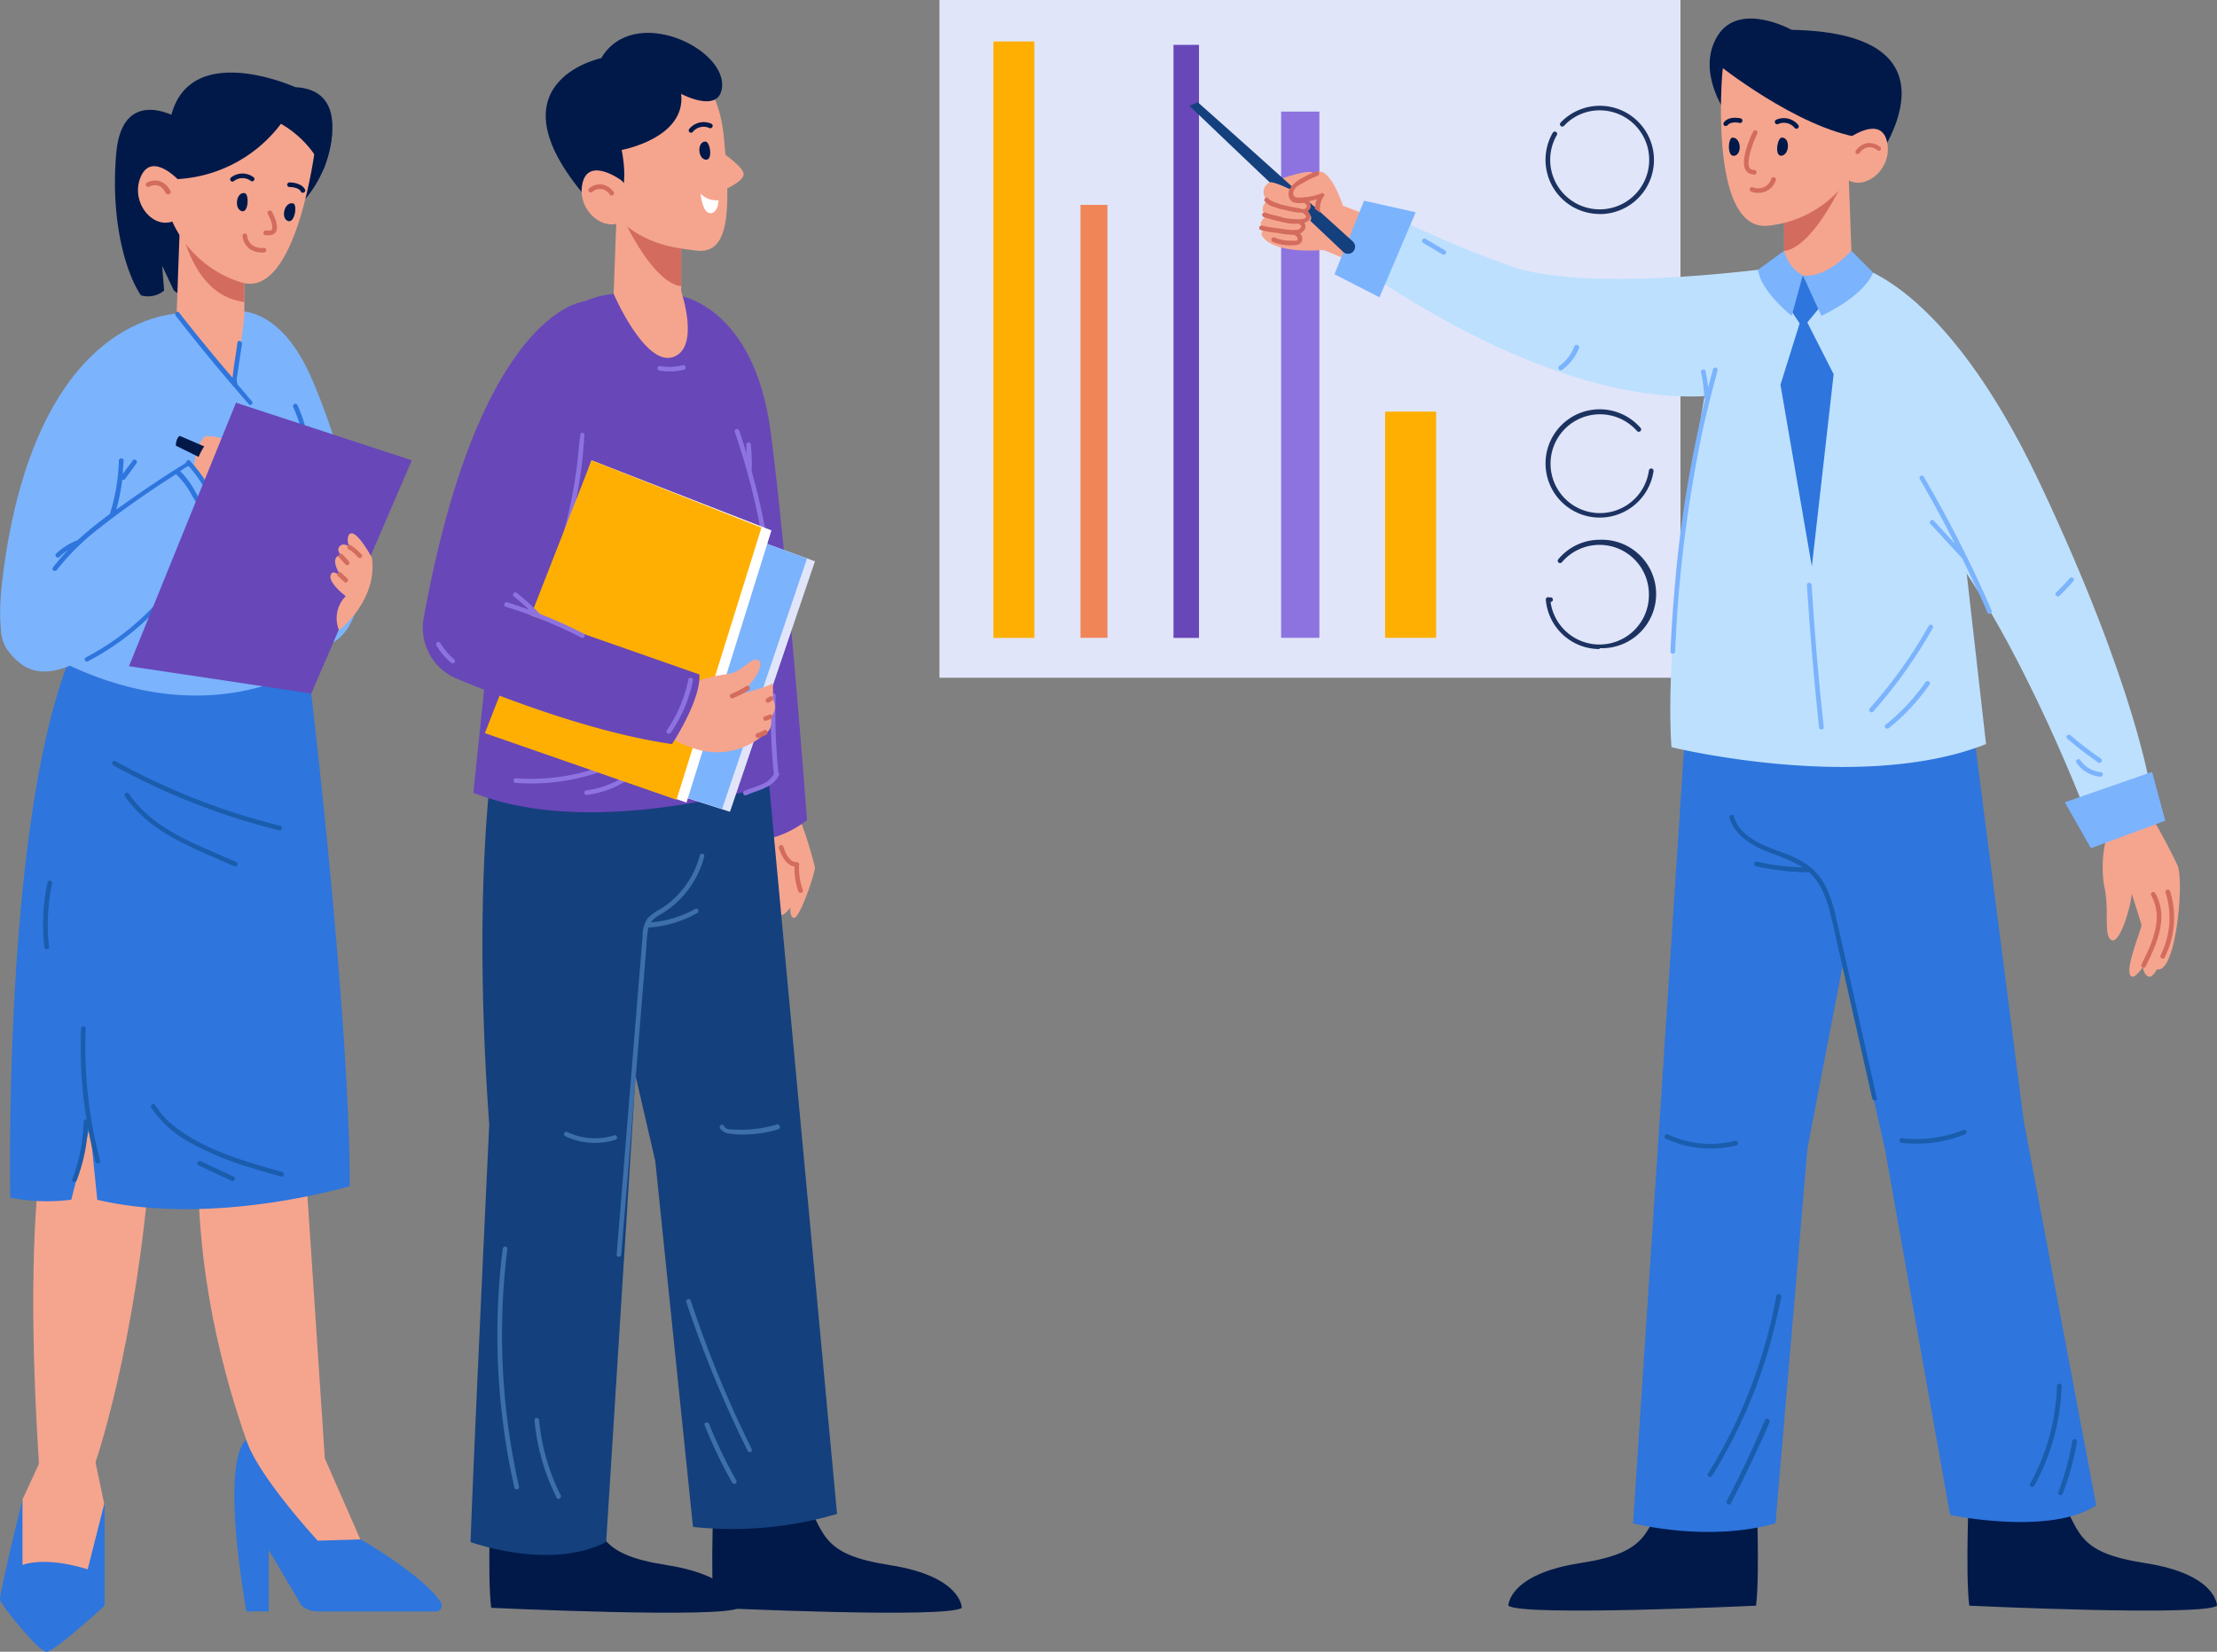 <svg xmlns="http://www.w3.org/2000/svg" viewBox="0 0 228.84 170.51"><rect x="0" y="0" width="228.84" height="170.51" fill="#808080" stroke="none"/><defs><style>.cls-1{fill:#011949;}.cls-2{fill:#2e75dd;}.cls-3{fill:#1a5dad;}.cls-4{fill:#e1e5f9;}.cls-5{fill:#ffaf02;}.cls-6{fill:#f08557;}.cls-7{fill:#6847b8;}.cls-8{fill:#8d73e0;}.cls-9{fill:#1c3361;}.cls-10,.cls-12{fill:#f5a58e;}.cls-10,.cls-15,.cls-16{fill-rule:evenodd;}.cls-11{fill:#bde0fe;}.cls-13,.cls-16{fill:#d36c5e;}.cls-14{fill:#7bb3fd;}.cls-15,.cls-17{fill:#14407d;}.cls-18{fill:#3d6faa;}.cls-19{fill:#fff;}</style></defs><g id="Слой_2" data-name="Слой 2"><g id="Layer_1" data-name="Layer 1"><path class="cls-1" d="M203.27,153s-.43,9.31,0,12.75c0,0,24.14,1.14,25.57,0,0,0,0-3.24-7.39-4.39s-6.67-3.2-9.3-7.92Z"/><path class="cls-1" d="M50.7,153.22s-.43,9.31,0,12.75c0,0,24.13,1.14,25.56,0,0,0,0-3.24-7.39-4.4s-6.66-3.19-9.29-7.91Z"/><path class="cls-1" d="M73.71,153.22s-.43,9.31,0,12.75c0,0,24.14,1.14,25.57,0,0,0,0-3.24-7.39-4.4s-6.67-3.19-9.29-7.91Z"/><path class="cls-1" d="M181.26,153s.43,9.31,0,12.75c0,0-24.14,1.14-25.57,0,0,0,0-3.24,7.39-4.39s6.67-3.2,9.3-7.92Z"/><path class="cls-2" d="M174.09,73.34l-5.52,83.91s7.66,2,14.7,0l3.29-38.69L192,90.33v-17Z"/><path class="cls-2" d="M216.37,155.39c-4.71,3.17-15.08,1-15.08,1l-6.74-37.86-5.28-23.33-1.79-4.35-7.9-20.82,24,4.44,5.31,41.23Z"/><path class="cls-3" d="M190.36,98.41c-.27-1.2-.54-2.4-.82-3.59a15.28,15.28,0,0,0-.92-2.95,6.27,6.27,0,0,0-1.71-2.33,9.65,9.65,0,0,0-2.7-1.45c-2-.77-4.55-1.54-5.24-3.82-.09-.3-.54-.13-.45.16.56,1.89,2.44,2.92,4.15,3.59a26.29,26.29,0,0,1,2.85,1.18,5.21,5.21,0,0,1,.56.34,25.29,25.29,0,0,1-4.74-.59c-.3-.07-.38.4-.08.47a25.48,25.48,0,0,0,5.29.62.19.19,0,0,0,.11-.05,5.22,5.22,0,0,1,1.12,1.31,10.33,10.33,0,0,1,1.1,2.84c.3,1.14.54,2.29.8,3.43l1.68,7.44,1.89,8.37c.07.3.55.26.48,0Q192.05,105.87,190.36,98.41Z"/><path class="cls-3" d="M179.1,117.76a10.38,10.38,0,0,1-6.92-.64c-.28-.13-.53.28-.25.41a10.88,10.88,0,0,0,7.3.7A.24.24,0,0,0,179.1,117.76Z"/><path class="cls-3" d="M202.7,116.63a13,13,0,0,1-6.4.86c-.31,0-.3.44,0,.48a13.26,13.26,0,0,0,6.53-.88C203.11,117,203,116.51,202.7,116.63Z"/><rect class="cls-4" x="96.97" width="76.49" height="69.96"/><rect class="cls-5" x="102.54" y="4.28" width="4.23" height="61.57"/><rect class="cls-6" x="111.53" y="21.15" width="2.78" height="44.69"/><rect class="cls-7" x="121.13" y="4.63" width="2.63" height="61.22"/><rect class="cls-8" x="132.24" y="11.52" width="3.95" height="54.32"/><rect class="cls-5" x="142.97" y="42.49" width="5.27" height="23.35"/><path class="cls-9" d="M165.12,53.43a5.59,5.59,0,1,1,4.21-9.27.24.24,0,0,1,0,.34.25.25,0,0,1-.35,0,5.1,5.1,0,1,0,1.22,4.07.24.24,0,1,1,.48.07A5.62,5.62,0,0,1,165.12,53.43Z"/><path class="cls-9" d="M165.12,67a5.56,5.56,0,0,1-5.56-5.09.24.24,0,0,1,.32-.25.41.41,0,0,0,.17,0,.24.24,0,0,1,0,.48,5.1,5.1,0,0,0,10.15-.78,5.1,5.1,0,0,0-9-3.3.25.25,0,0,1-.34,0,.24.24,0,0,1,0-.34,5.54,5.54,0,0,1,4.25-2,5.6,5.6,0,1,1,0,11.19Z"/><path class="cls-10" d="M217.68,85.64a12.08,12.08,0,0,0-.5,5.72c.6,2.6-.09,5.22.76,5.68s2-3.37,2.1-4.8c0,0,.92,2.91,1,3.24s-1.85,4.71-1.05,5.3,3.64-5.13,3.5-5.3a69.46,69.46,0,0,0-1.65-10.38C220.37,79.38,217.68,85.64,217.68,85.64Z"/><path class="cls-10" d="M222,84.17s2.16,9,2.16,10.93-1.6,6-2.36,5.72-.63-1.64-.63-1.64l1.49-4.5-2.41-9Z"/><path class="cls-10" d="M224.79,89.38a67.77,67.77,0,0,0-3.91-7.06l-2.57,2.94,3.9,2.3,1,7.17s-2.49,4.7-.57,5.31S225.46,91.23,224.79,89.38Z"/><polygon class="cls-10" points="138.09 21.03 144.16 23.37 141.51 27.81 135.8 25.47 138.09 21.03"/><path class="cls-11" d="M185,27.39s-20.91,3.15-29.31,0a117.88,117.88,0,0,1-12.75-5.47l-2.75,5.52s22.07,16.5,39.43,13S185,27.39,185,27.39Z"/><path class="cls-11" d="M177.27,33.69s-5.77,28.54-4.74,43.44c0,0,19.52,4.8,32.47-.32l-3.69-32.56a42.94,42.94,0,0,0-2.54-10.41,10.08,10.08,0,0,0-8.85-6.22l-5-.23A7.32,7.32,0,0,0,177.38,33C177.33,33.25,177.3,33.47,177.27,33.69Z"/><path class="cls-1" d="M184.94,3.08s-5.41-3-7.65.62.82,7.88.82,7.88l14.12,5.27,1.41-.25S203.58,3.43,184.94,3.08Z"/><path class="cls-12" d="M191.24,29.71l-7.08.35V20.23c.56-1.77,6.64-2.7,6.64-2.7Z"/><path class="cls-13" d="M190.8,17.53s-2.94,7.1-6.13,8.26a1.48,1.48,0,0,1-.51.1V20.23C184.72,18.46,190.8,17.53,190.8,17.53Z"/><path class="cls-12" d="M177.78,7.54s-1.4,16.2,4.61,15.77a11.55,11.55,0,0,0,8.8-5.47l1-8.6S178.66-2,177.78,7.54Z"/><path class="cls-1" d="M183.92,14.2c-.47,0-.8,2,0,1.87S184.81,14.2,183.92,14.2Z"/><path class="cls-1" d="M178.83,14.2c-.47,0-.59,2.05.21,1.88S179.72,14.2,178.83,14.2Z"/><path class="cls-1" d="M185.42,13.29a.25.25,0,0,1-.17-.08,1.43,1.43,0,0,0-1.7-.41.24.24,0,0,1-.32-.1.24.24,0,0,1,.09-.33,1.93,1.93,0,0,1,2.28.51.24.24,0,0,1,0,.34A.23.23,0,0,1,185.42,13.29Z"/><path class="cls-1" d="M178.11,13a.3.3,0,0,1-.15-.05.25.25,0,0,1,0-.34c.52-.67,1.67-.4,1.71-.39a.24.24,0,0,1-.11.47c-.25-.06-.94-.13-1.22.22A.25.25,0,0,1,178.11,13Z"/><path class="cls-13" d="M181,18h0a.93.93,0,0,1-.81-.44c-.64-1.05.63-3.73.78-4a.24.24,0,0,1,.43.21c-.51,1.05-1.18,2.95-.8,3.57a.43.43,0,0,0,.41.2.25.25,0,1,1,0,.49Z"/><path class="cls-13" d="M181.52,19.91a2.32,2.32,0,0,1-.75-.12.24.24,0,0,1,.16-.46,1.41,1.41,0,0,0,1.91-.89.24.24,0,0,1,.31-.14.24.24,0,0,1,.15.31,1.92,1.92,0,0,1-1,1.13A2,2,0,0,1,181.52,19.91Z"/><path class="cls-1" d="M177.29,6.62S185.5,13.2,192,14.2l.86-5.68L182.45,3.18S178.06,2.16,177.29,6.62Z"/><path class="cls-12" d="M190.8,14.29s3.42-2.51,4,.43-2.75,5.44-4.66,3.39C188.48,16.3,190.8,14.29,190.8,14.29Z"/><path class="cls-13" d="M191.76,15.89a.33.33,0,0,1-.13,0,.24.24,0,0,1-.07-.33,1.87,1.87,0,0,1,1.13-.78,1.78,1.78,0,0,1,1.37.38.24.24,0,0,1,.05.34.23.23,0,0,1-.33,0,1.3,1.3,0,0,0-1-.29,1.43,1.43,0,0,0-.82.56A.23.23,0,0,1,191.76,15.89Z"/><path class="cls-11" d="M191.24,27.38s9.32,1.34,19.31,22.49S222,81.59,222,81.59l-6.81,2s-7.78-20.43-16.56-30.13S191.24,27.38,191.24,27.38Z"/><polygon class="cls-14" points="140.8 20.72 137.75 28.31 142.39 30.69 146.13 21.91 140.8 20.72"/><polygon class="cls-14" points="215.83 87.56 223.5 84.72 222.14 79.68 213.13 82.82 215.83 87.56"/><polygon class="cls-2" points="186.08 28.43 184.45 31.42 186.08 33.86 188.09 31.42 186.08 28.43"/><polygon class="cls-2" points="186.08 32.36 183.78 39.72 187.02 58.48 189.27 38.63 186.08 32.36"/><path class="cls-14" d="M181.47,27.84c.25,2.22,3.47,4.76,3.47,4.76l1.14-4.17a4,4,0,0,1-1.92-2.54Z"/><path class="cls-14" d="M191.1,25.89s-2.58,2.9-5,2.54L188,32.6s4.26-1.89,5.35-4.46Z"/><path class="cls-10" d="M131.07,18.83s4-1.45,4.39-1,1,.6,3,3.75S137,25.77,137,25.77s-5.07.6-6.56-1.21l1.21-3.11Z"/><path class="cls-10" d="M130.56,23.53c-.22.24-.71.72.16,1.24s3.44.6,3.53-.17S130.78,23.29,130.56,23.53Z"/><path class="cls-15" d="M139.64,24.93c-2.1-1.91-9.88-8.95-16-14.37l-.86.36C128.7,16.62,136.54,24,138.64,26a.73.73,0,1,0,1-1.07Z"/><path class="cls-10" d="M139.16,23.25c-.45-2.32-1.91-6-3.16-5.48s-3.29,1.84-2.71,2.33c1,.8,3.18.13,3.18.13s0,2.75,1.37,2.41C137.84,22.64,139.45,24.81,139.16,23.25Z"/><path class="cls-10" d="M130.62,22.36c-.29.26-.93.78,0,1.44s3.88.95,4.09.07S130.91,22.1,130.62,22.36Z"/><path class="cls-10" d="M131,20.55c-.34.21-1.22,1.08-.18,1.84s4.31,1.15,4.52.18S131.33,20.33,131,20.55Z"/><path class="cls-10" d="M131.07,18.83a1.08,1.08,0,0,0-.25,1.83c.88.94,4,1.66,4.41.74S131.43,18.61,131.07,18.83Z"/><path class="cls-16" d="M136.71,20.12s0,0,0,0a.23.23,0,0,0-.29-.17,6.13,6.13,0,0,1-1.74.41,2.72,2.72,0,0,1-.9,0,.41.41,0,0,1-.29-.41c0-.51.53-.82.9-1a8.9,8.9,0,0,1,1.61-.79c.29-.11.17-.58-.13-.47a10.28,10.28,0,0,0-1.5.71,3.23,3.23,0,0,0-1.18,1,1.1,1.1,0,0,0,0,1.24c.33.41,1,.34,1.45.3l.13.14a.32.32,0,0,1,.1.1.26.26,0,0,1,0,.21.23.23,0,0,1-.1.12c-.19.14-.41.06-.62,0l-.68-.12-.65-.14a0,0,0,0,0,0,0,6.41,6.41,0,0,1-1.06-.3,4.1,4.1,0,0,1-.48-.21c-.12-.06-.26-.11-.32-.22a.24.24,0,0,0-.42.25,1.88,1.88,0,0,0,1,.6,5.54,5.54,0,0,0,.88.26l0,0c.37.09.74.17,1.12.24a3.66,3.66,0,0,0,.87.08,1.19,1.19,0,0,1,.23.16c.06.06.2.21.18.3s-.21.15-.28.17a1.54,1.54,0,0,1-.43.05,8.36,8.36,0,0,1-1.58-.14,6.67,6.67,0,0,0-1.06-.28c-.3-.08-.59-.17-.88-.27a.25.25,0,0,0-.3.17.26.26,0,0,0,.17.3c.3.1.61.19.91.27a4.39,4.39,0,0,0,.52.13,9.2,9.2,0,0,0,1.4.28,6,6,0,0,0,.85,0,.25.25,0,0,0,.11.16c.2.13-.1.38-.21.43a1.13,1.13,0,0,1-.31.06.25.25,0,0,0-.17,0h-.29c-.65-.05-2-.28-2.07-.26-.31-.05-.61-.12-.92-.19a.25.25,0,0,0-.3.17.24.24,0,0,0,.17.29,7.49,7.49,0,0,0,1.56.27h0l.77.14a8.14,8.14,0,0,0,1.1.08c.17.1.37.24.36.45s0,.13-.13.15a3.13,3.13,0,0,1-.43,0,4.27,4.27,0,0,1-1.84-.33.24.24,0,0,0-.3.17.25.25,0,0,0,.17.3,4.62,4.62,0,0,0,2.41.3.63.63,0,0,0,.6-.7.83.83,0,0,0-.23-.49,1,1,0,0,0,.45-.36.68.68,0,0,0,0-.74c.33-.1.68-.34.61-.73a1,1,0,0,0-.26-.49.55.55,0,0,0,.31-.49.92.92,0,0,0-.19-.52,7.91,7.91,0,0,0,.81-.19,2.87,2.87,0,0,0-.19,1,4.33,4.33,0,0,1,.52.4,2.36,2.36,0,0,1,0-.28,2.32,2.32,0,0,1,.35-1.38A.24.24,0,0,0,136.71,20.12Z"/><path class="cls-14" d="M23,32.32s5.37-2.17,9.25,6.93S41.72,67.81,30.9,67,23,32.32,23,32.32Z"/><path class="cls-12" d="M21.9,107.46s-5,16.93,3.53,41.19l8.1,1.9L30.84,110Z"/><path class="cls-12" d="M6.26,111.2s-4.39,6.56-2.23,40l5.82-.23s5.31-15.24,6.12-39Z"/><path class="cls-2" d="M31.8,68.79s4.3,35.35,4.3,53.65c0,0-14.08,4.23-26.06,1.41l-.77-7.58-1.91,7.57a19.5,19.5,0,0,1-6.29-.21s-.8-37.35,5.87-55C9.24,62.49,31.8,68.79,31.8,68.79Z"/><path class="cls-1" d="M31.11,21a11.94,11.94,0,0,0,3.17-7.18l-3.71-.31Z"/><path class="cls-1" d="M18.23,12.11S12.62,8.83,12,15.81s1,12.41,2.55,14.68A2.64,2.64,0,0,0,16.94,30l-.2-2.56,1.19,2.52s1,1.11,2.72,0S18.23,12.11,18.23,12.11Z"/><path class="cls-12" d="M18.14,35l7.08.35V25.51c-.56-1.76-6.64-2.69-6.64-2.69Z"/><path class="cls-13" d="M18.58,22.82s1,7.24,6.13,8.26a3,3,0,0,0,.51.1V25.51C24.66,23.75,18.58,22.82,18.58,22.82Z"/><path class="cls-12" d="M32.62,14.63S30.77,30.79,25,29.18a11.56,11.56,0,0,1-7.54-7.11l.68-8.64S33.64,5.1,32.62,14.63Z"/><path class="cls-1" d="M25.27,19.94c.47.1.39,2.16-.37,1.84S24.41,19.77,25.27,19.94Z"/><path class="cls-1" d="M30.26,21c.46.09.18,2.13-.57,1.8S29.39,20.77,30.26,21Z"/><path class="cls-1" d="M24,18.75a.25.25,0,0,1-.2-.1.25.25,0,0,1,.06-.34,1.91,1.91,0,0,1,2.33,0,.23.23,0,0,1,0,.34.23.23,0,0,1-.33,0,1.44,1.44,0,0,0-1.75.07A.23.23,0,0,1,24,18.75Z"/><path class="cls-1" d="M31.26,19.9a.23.23,0,0,1-.21-.13c-.2-.4-.9-.46-1.16-.46a.26.26,0,0,1-.25-.23.25.25,0,0,1,.24-.25c.05,0,1.22,0,1.6.72a.25.25,0,0,1-.11.33Z"/><path class="cls-13" d="M27.72,24.28l-.33,0a.25.25,0,0,1-.2-.28.23.23,0,0,1,.28-.2c.21,0,.48.05.57-.08.2-.29-.11-1.13-.4-1.63a.23.23,0,0,1,.09-.33.24.24,0,0,1,.33.09c.14.25.82,1.51.38,2.14A.8.8,0,0,1,27.72,24.28Z"/><path class="cls-13" d="M27,26.06a2.14,2.14,0,0,1-1.25-.38,1.9,1.9,0,0,1-.72-1.3.24.24,0,0,1,.48-.07,1.38,1.38,0,0,0,.53,1,1.78,1.78,0,0,0,1.17.28.22.22,0,0,1,.27.2.24.24,0,0,1-.2.27A1.08,1.08,0,0,1,27,26.06Z"/><path class="cls-1" d="M17.71,18.51A14.37,14.37,0,0,0,29,12.78a10.68,10.68,0,0,1,4.37,4.75S36.83,9.32,30.49,9C30.49,9,14.79,1.9,17.71,18.51Z"/><path class="cls-12" d="M18.51,18.67s-2.85-3.14-4-.38,1.62,5.88,3.9,4.25C20.39,21.1,18.51,18.67,18.51,18.67Z"/><path class="cls-13" d="M17.31,20.05a.25.25,0,0,1-.23-.15,1.37,1.37,0,0,0-.69-.72,1.32,1.32,0,0,0-1,.1.26.26,0,0,1-.33-.12.25.25,0,0,1,.12-.32,1.75,1.75,0,0,1,1.42-.1,1.89,1.89,0,0,1,1,1,.24.24,0,0,1-.13.31Z"/><path class="cls-14" d="M31.62,41.62a188.12,188.12,0,0,1,.18,27.17s-9.9,6.9-24.86-.2L8.35,49a44.86,44.86,0,0,1,2.43-10.41,9.67,9.67,0,0,1,8.47-6.22L24,32.1c3.4-.17,6.82,5.38,7.52,8.86A6.53,6.53,0,0,1,31.62,41.62Z"/><path class="cls-14" d="M19.25,32.33S4.2,31.26.4,58.59c-2.53,18.22,8.11,3.66,9.42,2.3S19.25,32.33,19.25,32.33Z"/><path class="cls-12" d="M21.34,45c.85-.16.34,3.18.34,3.18l-1.83.94S20.24,45.25,21.34,45Z"/><path class="cls-12" d="M23.77,45.69s-2.66-1.6-3.18.21,1.59,1.62,1.59,1.62Z"/><path class="cls-1" d="M24.08,47.37,18.57,45s-.37.09-.43,1L24.22,49Z"/><path class="cls-12" d="M19.85,49.16s.91-4.06,2.52-3.89.83,6,.83,6A2.43,2.43,0,0,1,19.85,49.16Z"/><path class="cls-14" d="M6.94,57.53a54.87,54.87,0,0,1,12.46-10S22.55,51.11,23,54C23,54,8.4,73.61,2.06,68.45S6.94,57.53,6.94,57.53Z"/><path class="cls-12" d="M18.23,32.37s3.22,4.84,6,6.94c0,0,1.06-6.15,1-7.14C25.25,32.17,20.13,30.57,18.23,32.37Z"/><path class="cls-3" d="M8.85,106.17c0-.31-.47-.31-.48,0a45.56,45.56,0,0,0,.57,9.4.23.23,0,0,0-.31.21,17.53,17.53,0,0,1-1.17,5.94c-.11.29.35.42.46.13a18.24,18.24,0,0,0,1.16-5.46c.21,1.19.48,2.38.79,3.55a.24.24,0,0,0,.46-.12A45.89,45.89,0,0,1,8.85,106.17Z"/><path class="cls-3" d="M29.18,121c-3.78-1.08-7.79-2.17-11-4.59a8.34,8.34,0,0,1-2.15-2.32.24.24,0,0,0-.42.25,11.17,11.17,0,0,0,4.25,3.73,31,31,0,0,0,5.74,2.38c1.13.36,2.28.69,3.43,1A.24.24,0,0,0,29.18,121Z"/><path class="cls-3" d="M24.13,121.47l-3.4-1.6c-.28-.13-.53.29-.25.42l3.41,1.6C24.17,122,24.41,121.61,24.13,121.47Z"/><path class="cls-3" d="M28.92,85.24a69.31,69.31,0,0,1-13.4-4.81c-1.21-.58-2.41-1.2-3.59-1.85a.24.24,0,0,0-.24.42,70.68,70.68,0,0,0,13.16,5.61c1.3.4,2.62.77,3.94,1.1A.24.24,0,0,0,28.92,85.24Z"/><path class="cls-3" d="M24.41,89c-4-1.8-8.55-3.27-11.1-7.07-.17-.25-.59,0-.42.25,2,2.92,5.16,4.56,8.29,5.93,1,.44,2,.86,3,1.31C24.44,89.56,24.69,89.14,24.41,89Z"/><path class="cls-3" d="M5.38,91.2c.06-.3-.41-.43-.47-.12a21,21,0,0,0-.33,6.67c0,.31.52.31.48,0A20.61,20.61,0,0,1,5.38,91.2Z"/><path class="cls-2" d="M22.33,51.81a14.28,14.28,0,0,0-2.71-4.23.23.23,0,0,0-.4.17L19,47.9l-.78.49c-.53.33-1.05.67-1.56,1-1.05.69-2.09,1.4-3.11,2.12L12,52.6a20.24,20.24,0,0,0,.62-3.08.24.24,0,0,0,.3-.09c.39-.53.78-1.06,1.16-1.6a.24.24,0,1,0-.41-.24l-1,1.33c0-.45.08-.91.09-1.37,0-.31-.48-.31-.49,0a19.75,19.75,0,0,1-.93,5.5v0c-1.15.86-2.28,1.75-3.34,2.72H8a6.4,6.4,0,0,0-2.2,1.38c-.23.21.11.55.34.34A6.11,6.11,0,0,1,7,56.8a20.18,20.18,0,0,0-1.54,1.79c-.19.25.23.49.41.24a25.24,25.24,0,0,1,4.62-4.5c1.83-1.43,3.73-2.78,5.66-4.07l1.7-1.11.32-.2a8.06,8.06,0,0,1,1.54,2c.47.81.94,1.64,1.34,2.5.13.28.55,0,.42-.24-.41-.89-.89-1.74-1.38-2.58a8.49,8.49,0,0,0-1.5-2l.1-.06c.22-.15.46-.31.7-.44a.17.17,0,0,0,.1,0,13.63,13.63,0,0,1,2.35,3.74C22,52.22,22.45,52.09,22.33,51.81Z"/><path class="cls-2" d="M16.82,61.52a26.87,26.87,0,0,1-8,6.37A.24.24,0,0,0,9,68.3a27.06,27.06,0,0,0,8.12-6.44C17.35,61.61,17,61.27,16.82,61.52Z"/><path class="cls-2" d="M26,41.42c-.52-.59-1-1.19-1.51-1.77a.19.19,0,0,0-.05-.22h0v-.08c0-.1,0-.19,0-.29l.08-.5.15-1c.1-.69.2-1.37.31-2.06,0-.3-.42-.44-.47-.13-.12.83-.24,1.65-.37,2.48L24,39v0c-1.88-2.21-3.73-4.44-5.51-6.73-.19-.25-.53.09-.34.34q3.62,4.65,7.5,9.07C25.85,42,26.19,41.65,26,41.42Z"/><path class="cls-2" d="M30.69,41.8a.24.24,0,1,0-.41.25,14,14,0,0,1,1,3.18c.06.3.53.17.47-.13A14.3,14.3,0,0,0,30.69,41.8Z"/><polygon class="cls-7" points="24.36 41.57 13.31 68.77 32.13 71.59 42.51 47.52 24.36 41.57"/><path class="cls-12" d="M38.39,57.58S36.65,54.29,36,55.22a1.33,1.33,0,0,0,.1,1.24c-.35-.26-.81-.4-1.09,0s.13.74.52,1.34c-.37-.37-.72-.56-.88-.16-.24.62.32,1.52.81,2.16-.44-.46-1-.9-1.22-.62-.68.77,1.45,2.36,1.45,2.36A3.22,3.22,0,0,0,35,65.06S39,62,38.39,57.58Z"/><path class="cls-13" d="M37.35,57.28a6,6,0,0,0-1.14-1,.23.23,0,0,0-.33.08.25.25,0,0,0,.09.33l.14.11a.18.18,0,0,1,.07,0l0,0s0,0,0,0l.28.24a4.81,4.81,0,0,1,.51.5.24.24,0,1,0,.34-.34Z"/><path class="cls-13" d="M36,57.93c-.21-.24-.43-.47-.64-.7a.25.25,0,0,0-.34,0,.23.23,0,0,0,0,.34l.64.7a.25.25,0,0,0,.34,0A.23.23,0,0,0,36,57.93Z"/><path class="cls-13" d="M35.86,59.72l-.65-.6a.28.28,0,0,0-.17-.07.26.26,0,0,0-.17.07.24.24,0,0,0,0,.34l.65.6a.24.24,0,0,0,.17.07.26.26,0,0,0,.17-.07A.25.25,0,0,0,35.86,59.72Z"/><path class="cls-2" d="M9,154.51l1.8.74v10.5s-5.18,4.76-6,4.76S.09,165.66,0,165.12,2.32,154.8,2.32,154.8Z"/><path class="cls-12" d="M9.85,146.13v4.79l.91,4.33L9.05,162s-4-1.37-6.73-.46V154.8L4,151.15l.76-5Z"/><polygon class="cls-12" points="25.61 142.02 25.43 148.65 25.43 154.11 32.9 160.89 37.19 158.9 33.53 150.55 25.61 142.02"/><path class="cls-2" d="M25.43,148.65s-2.79,1.14,0,17.69h2.31V160l3.38,5.73a2.66,2.66,0,0,0,1.71.62H45a.61.61,0,0,0,.52-.91c-1.37-2.28-6.86-5.75-8.31-6.53l-4.41.13S26.65,152.41,25.43,148.65Z"/><polygon class="cls-12" points="79.98 86.94 79.3 92.55 80.63 93.6 82.17 90.68 79.98 86.94"/><path class="cls-12" d="M82.62,84.71a43.75,43.75,0,0,1,1.5,4.82c0,.67-1.57,5.29-2.17,5.22s-.3-1.8-.3-1.8V85.53Z"/><path class="cls-12" d="M82.07,85s1.85,3.87,1.58,5-2.19,4.31-2.93,4.45.41-3.67.41-3.67l-1.5-4.33Z"/><path class="cls-7" d="M69.8,30.45s8,.8,9.76,14.21,3.74,40,3.74,40S80,87.41,76.55,86.58,69.8,30.45,69.8,30.45Z"/><path class="cls-17" d="M79.11,78l7.29,78.28a38.45,38.45,0,0,1-14.87,1.34l-3.89-37.76L60.74,90S73.35,78.55,79.11,78Z"/><path class="cls-17" d="M51.22,75.74s-2.65,13.71-.72,40.34c0,0-1.57,33-1.93,43.1,0,0,8.17,3,14,0l4.51-71.6A17.35,17.35,0,0,0,78.64,78S52.89,71.89,51.22,75.74Z"/><path class="cls-18" d="M71.78,93.81a11.11,11.11,0,0,1-4.6,1.4,3,3,0,0,1,1-.81,9.82,9.82,0,0,0,4.52-6,.24.24,0,0,0-.46-.13,9.31,9.31,0,0,1-4.07,5.57,4.92,4.92,0,0,0-1.36,1,3.13,3.13,0,0,0-.48,1.74c-.12,1.5-.24,3-.37,4.51l-1.48,18.2c-.27,3.41-.55,6.81-.83,10.22,0,.31.46.3.48,0q.75-9.08,1.48-18.15c.24-3,.49-6,.73-9,.13-1.5.25-3,.37-4.51a14.79,14.79,0,0,1,.21-2.1A11.69,11.69,0,0,0,72,94.23.24.24,0,0,0,71.78,93.81Z"/><path class="cls-18" d="M63.39,117.2a6.65,6.65,0,0,1-4.82-.34c-.28-.13-.52.29-.24.42a7.12,7.12,0,0,0,5.19.38C63.82,117.57,63.69,117.1,63.39,117.2Z"/><path class="cls-18" d="M80.13,116.09a12.76,12.76,0,0,1-2.94.51,14,14,0,0,1-1.45,0c-.36,0-.84,0-1-.38a.24.24,0,0,0-.42.24,1.3,1.3,0,0,0,1,.56,8.87,8.87,0,0,0,1.63.09,12.64,12.64,0,0,0,3.4-.54A.24.24,0,0,0,80.13,116.09Z"/><path class="cls-18" d="M77.59,149.57a115.54,115.54,0,0,1-5.08-11.84c-.42-1.15-.82-2.3-1.21-3.46-.09-.3-.56-.17-.46.13a116.22,116.22,0,0,0,4.73,12c.51,1.13,1.05,2.25,1.6,3.36C77.31,150.09,77.73,149.84,77.59,149.57Z"/><path class="cls-18" d="M76,152.82a48.62,48.62,0,0,1-2.8-5.82c-.12-.29-.59-.16-.47.12a49.83,49.83,0,0,0,2.85,5.94A.24.24,0,0,0,76,152.82Z"/><path class="cls-18" d="M51.9,134.35c.09-1.82.25-3.63.47-5.44,0-.31-.44-.3-.48,0a71.69,71.69,0,0,0,.21,19.3q.39,2.7,1,5.37c.07.3.54.17.47-.13A71.29,71.29,0,0,1,51.9,134.35Z"/><path class="cls-18" d="M57.88,154.36a21.66,21.66,0,0,1-2.23-7.75c0-.31-.51-.31-.48,0a22.31,22.31,0,0,0,2.29,8C57.6,154.88,58,154.64,57.88,154.36Z"/><path class="cls-12" d="M63.23,33.35l7.08.35V23.86c-.56-1.77-6.63-2.7-6.63-2.7Z"/><path class="cls-13" d="M63.68,21.16s2.94,7.11,6.12,8.27a1.77,1.77,0,0,0,.51.09V23.86C69.75,22.09,63.68,21.16,63.68,21.16Z"/><path class="cls-12" d="M66.93,4.86s6.89.52,7.76,9.06.43,12.38-2.88,11.94S61.35,25,58.74,11.66C58.74,11.66,62.84,3.14,66.93,4.86Z"/><path class="cls-12" d="M74.17,15.48s2.42,1.57,2.58,2.42-2.27,1.81-2.27,1.81Z"/><path class="cls-1" d="M72.82,14.61c.48,0,.81,2,0,1.87S71.94,14.61,72.82,14.61Z"/><path class="cls-1" d="M71.32,13.7a.2.2,0,0,1-.16-.07.24.24,0,0,1,0-.34,1.93,1.93,0,0,1,2.28-.51.24.24,0,0,1,.09.33.24.24,0,0,1-.32.1h0a1.43,1.43,0,0,0-1.7.41A.25.25,0,0,1,71.32,13.7Z"/><path class="cls-19" d="M74.17,20.67A2.32,2.32,0,0,1,72.32,20s.17,2,1,2S74.17,20.67,74.17,20.67Z"/><path class="cls-1" d="M62.06,18.77l1.62,2.39s1.31-1.55.49-5.68c0,0,6.66-1.21,6.14-5.79,0,0,3.85,2.07,4.21-.6C75.08,5,65.39.37,62.06,6c0,0-12.14,2.52-1.08,14.92Z"/><path class="cls-12" d="M64.1,18.59s-3.42-2.51-4,.43,2.76,5.44,4.67,3.39C66.42,20.6,64.1,18.59,64.1,18.59Z"/><path class="cls-13" d="M63.14,20.19a.24.24,0,0,1-.2-.11,1.35,1.35,0,0,0-.82-.56,1.25,1.25,0,0,0-1,.3.25.25,0,0,1-.34-.06.24.24,0,0,1,.05-.34,1.74,1.74,0,0,1,1.37-.37,1.91,1.91,0,0,1,1.14.77.23.23,0,0,1-.08.33A.2.2,0,0,1,63.14,20.19Z"/><path class="cls-7" d="M76.52,36.37s5,29.43,4,44.33c0,0-18.71,6.25-31.66,1.14l3.65-34.92A43.17,43.17,0,0,1,55,36.52a10.06,10.06,0,0,1,8.85-6.22l5.69,1.75c3.55-.17,6,3.87,6.74,7.35C76.33,39.61,76.49,36.15,76.52,36.37Z"/><path class="cls-12" d="M63.34,30.34s3.21,7.45,6.1,6.53.87-6.81.87-6.81S64.53,29.19,63.34,30.34Z"/><path class="cls-8" d="M80.34,79.72a61.7,61.7,0,0,1-.28-7.93c0-.31-.48-.31-.49,0a63.82,63.82,0,0,0,.3,8.06s0,.05,0,.07a2.4,2.4,0,0,1-1.14,1c-.62.29-1.29.45-1.9.73a.24.24,0,1,0,.24.42c.66-.3,1.38-.46,2-.8A2.69,2.69,0,0,0,80.42,80,.22.22,0,0,0,80.34,79.72Z"/><path class="cls-8" d="M59.84,44.91a47.84,47.84,0,0,1-1.6,9.8.24.24,0,0,0,.47.13,48.3,48.3,0,0,0,1.61-9.93C60.34,44.6,59.86,44.6,59.84,44.91Z"/><path class="cls-8" d="M77.59,48.63a22.3,22.3,0,0,0-.08-2.71.24.24,0,0,0-.24-.24c-.12,0-.26.11-.24.24,0,.34,0,.67.06,1-.25-.82-.5-1.65-.79-2.46-.1-.29-.57-.17-.46.13a69.39,69.39,0,0,1,3.23,13.62c0,.31.52.31.48,0A69.24,69.24,0,0,0,77.59,48.63Z"/><path class="cls-8" d="M70.47,37.7a5.75,5.75,0,0,1-2.3.09.23.23,0,0,0-.29.16.23.23,0,0,0,.16.3,6.14,6.14,0,0,0,2.56-.09C70.9,38.09,70.77,37.62,70.47,37.7Z"/><path class="cls-8" d="M63.67,78.49a21.63,21.63,0,0,1-10.43,1.85c-.31,0-.31.46,0,.48A21.91,21.91,0,0,0,63.91,78.9C64.19,78.78,64,78.36,63.67,78.49Z"/><path class="cls-8" d="M64.22,80.3a9.55,9.55,0,0,1-3.7,1.28.25.25,0,0,0,0,.49,10.27,10.27,0,0,0,3.94-1.35C64.73,80.56,64.48,80.14,64.22,80.3Z"/><polygon class="cls-4" points="66.58 51.55 84.12 57.94 75.35 83.8 55.56 77.46 66.58 51.55"/><polygon class="cls-14" points="65.75 51.26 83.3 57.65 74.53 83.51 54.74 77.18 65.75 51.26"/><polygon class="cls-19" points="61.06 47.52 79.63 54.75 70.86 82.85 51.07 75.97 61.06 47.52"/><polygon class="cls-5" points="61.06 47.52 78.6 54.46 69.83 82.56 50.05 75.68 61.06 47.52"/><path class="cls-12" d="M70.91,70.73a14.88,14.88,0,0,1,4-1.12c1.74-.12,2.7-2,3.43-1.41s-1.4,3.43-2.47,3.6c0,0,3.54-.9,3.88-1.29a7.73,7.73,0,0,1,0,1.63A1.51,1.51,0,0,1,79.58,74s.22,1.35-.51,1.63a7.37,7.37,0,0,1-6.87,1.8c-4-1.12-4.56-3-4.56-3Z"/><path class="cls-7" d="M60.34,31.11s-10.81.81-16.6,32.65a5.69,5.69,0,0,0,3.39,6.29c5.19,2.16,14.35,5.63,22.24,6.76,0,0,3-4.55,2.82-7.19L53.54,63.09,58.61,50a22.16,22.16,0,0,0,1.47-7.41Z"/><path class="cls-8" d="M60.23,65.4a48.35,48.35,0,0,0-4.59-2.06s0,0,0-.06a23.31,23.31,0,0,0-2.27-2.06.25.25,0,0,0-.34,0,.25.25,0,0,0,0,.35,19.84,19.84,0,0,1,1.55,1.36c-.74-.27-1.49-.53-2.25-.76a.24.24,0,0,0-.13.46A48.73,48.73,0,0,1,60,65.81C60.27,66,60.51,65.54,60.23,65.4Z"/><path class="cls-8" d="M46.9,68.07a6.62,6.62,0,0,1-1.44-1.68.24.24,0,0,0-.42.24,6.84,6.84,0,0,0,1.52,1.78.25.25,0,0,0,.34,0A.24.24,0,0,0,46.9,68.07Z"/><path class="cls-8" d="M71.06,70.12a14.31,14.31,0,0,1-2.23,5.27c-.18.26.24.5.42.24a14.84,14.84,0,0,0,2.28-5.38C71.59,70,71.12,69.82,71.06,70.12Z"/><path class="cls-13" d="M77.37,70.91a.24.24,0,0,0-.33-.09,11.73,11.73,0,0,1-1.53.8.25.25,0,0,0-.17.29.25.25,0,0,0,.3.17,11.64,11.64,0,0,0,1.65-.84A.24.24,0,0,0,77.37,70.91Z"/><path class="cls-13" d="M79.79,72a.22.22,0,0,0-.14-.11.31.31,0,0,0-.19,0l-.3.19a.24.24,0,0,0-.12.14.17.17,0,0,0,0,.1.16.16,0,0,0,0,.09.22.22,0,0,0,.14.11.25.25,0,0,0,.19,0l.3-.19a.19.19,0,0,0,.11-.14.17.17,0,0,0,0-.1A.16.16,0,0,0,79.79,72Z"/><path class="cls-13" d="M79.62,73.76a.22.22,0,0,0-.18,0l-.49.19a.27.27,0,0,0-.15.11.23.23,0,0,0,0,.18.24.24,0,0,0,.11.15.21.21,0,0,0,.19,0l.48-.19a.22.22,0,0,0,.15-.11.22.22,0,0,0,0-.18A.24.24,0,0,0,79.62,73.76Z"/><path class="cls-13" d="M79.18,75.47a.25.25,0,0,0-.33-.09,1.85,1.85,0,0,1-.37.19l-.36.13A.24.24,0,0,0,78,76a.24.24,0,0,0,.3.17,3.5,3.5,0,0,0,.85-.36A.25.25,0,0,0,79.18,75.47Z"/><path class="cls-13" d="M82.49,89.23a.24.24,0,0,0-.24-.24c-.77.05-1.2-1-1.38-1.58a.24.24,0,0,0-.47.13c.23.73.74,1.79,1.61,1.91A7.18,7.18,0,0,0,82.4,92c.11.29.57.16.47-.13A6.62,6.62,0,0,1,82.49,89.23Z"/><path class="cls-9" d="M165.12,22.09a5.59,5.59,0,0,1-4.84-8.39.25.25,0,0,1,.33-.09.24.24,0,0,1,.09.33,5.11,5.11,0,1,0,4.42-2.55A5,5,0,0,0,161.43,13a.25.25,0,0,1-.34,0,.26.26,0,0,1,0-.35,5.59,5.59,0,1,1,4,9.45Z"/><path class="cls-3" d="M212.32,143.07a22.09,22.09,0,0,1-2.76,10.07.24.24,0,0,0,.42.24,22.75,22.75,0,0,0,2.82-10.31C212.81,142.76,212.33,142.76,212.32,143.07Z"/><path class="cls-3" d="M213.92,148.74a29.16,29.16,0,0,1-1.47,5.32c-.11.29.36.41.47.12a28.81,28.81,0,0,0,1.46-5.31C214.44,148.56,214,148.43,213.92,148.74Z"/><path class="cls-3" d="M183.36,133.75a52.28,52.28,0,0,1-4.91,14.55c-.66,1.3-1.38,2.57-2.15,3.81-.16.26.26.5.42.24a53,53,0,0,0,6.14-14.16c.38-1.42.7-2.86,1-4.31C183.88,133.57,183.42,133.44,183.36,133.75Z"/><path class="cls-3" d="M182.19,146.57q-1.8,4.27-3.95,8.37c-.14.28.27.52.42.25q2.15-4.11,4-8.37C182.73,146.53,182.32,146.29,182.19,146.57Z"/><path class="cls-14" d="M176.83,38.09c-.18.64-.35,1.28-.52,1.92a16.22,16.22,0,0,0-.26-1.7c-.07-.31-.53-.18-.47.13a15.36,15.36,0,0,1,.34,2.54.21.21,0,0,0,.1.18,126.87,126.87,0,0,0-3.16,19.57q-.29,3.26-.43,6.52c0,.31.47.31.48,0a138.08,138.08,0,0,1,2.84-22.82c.45-2.08,1-4.16,1.54-6.22A.24.24,0,0,0,176.83,38.09Z"/><path class="cls-14" d="M205.57,63q-2.4-5.52-5.31-10.81c-.55-1-1.12-2-1.7-3a.24.24,0,0,0-.41.24q1.92,3.3,3.64,6.7c-.72-.8-1.45-1.59-2.18-2.38-.21-.23-.55.12-.34.34l3.26,3.54,0,0c.4.81.8,1.63,1.18,2.45.49,1,1,2.08,1.42,3.13C205.28,63.53,205.7,63.28,205.57,63Z"/><path class="cls-14" d="M214,59.67a.25.25,0,0,0-.34,0c-.45.52-.92,1-1.42,1.49a.24.24,0,1,0,.34.34c.5-.48,1-1,1.42-1.49A.25.25,0,0,0,214,59.67Z"/><path class="cls-14" d="M216.85,78.3a34.6,34.6,0,0,1-3.13-2.4c-.23-.2-.58.14-.34.34a36.74,36.74,0,0,0,3.22,2.48C216.86,78.89,217.1,78.48,216.85,78.3Z"/><path class="cls-14" d="M216.82,79.7a2.82,2.82,0,0,1-2.07-1.21.24.24,0,0,0-.42.24,3.35,3.35,0,0,0,2.49,1.45.24.24,0,1,0,0-.48Z"/><path class="cls-14" d="M162.8,35.61a.24.24,0,0,0-.3.16,4.36,4.36,0,0,1-1.53,2,.24.24,0,0,0-.08.33.24.24,0,0,0,.33.09A5,5,0,0,0,163,35.9.24.24,0,0,0,162.8,35.61Z"/><path class="cls-14" d="M149.15,25.84l-2-1.18a.24.24,0,0,0-.25.42l2,1.18A.24.24,0,0,0,149.15,25.84Z"/><path class="cls-14" d="M199.09,64.6A49,49,0,0,1,193,73.12c-.2.23.14.57.35.34a50.64,50.64,0,0,0,6.14-8.61C199.66,64.58,199.24,64.33,199.09,64.6Z"/><path class="cls-14" d="M198.75,70.42a21.22,21.22,0,0,1-4.12,4.4c-.24.19.1.53.34.34a21.62,21.62,0,0,0,4.2-4.5C199.35,70.4,198.93,70.16,198.75,70.42Z"/><path class="cls-14" d="M187,60.39c0-.31-.51-.31-.49,0q.47,7.35,1.25,14.68c0,.31.52.31.49,0Q187.44,67.75,187,60.39Z"/><path class="cls-13" d="M222.47,92.2a.24.24,0,0,0-.42.24c1.32,2.32.06,5-1,7.1-.14.28.27.53.41.25C222.61,97.49,223.89,94.69,222.47,92.2Z"/><path class="cls-13" d="M224,92c-.09-.29-.56-.17-.47.13a8.6,8.6,0,0,1-.51,6.47c-.13.28.28.52.42.24A9.17,9.17,0,0,0,224,92Z"/></g></g></svg>